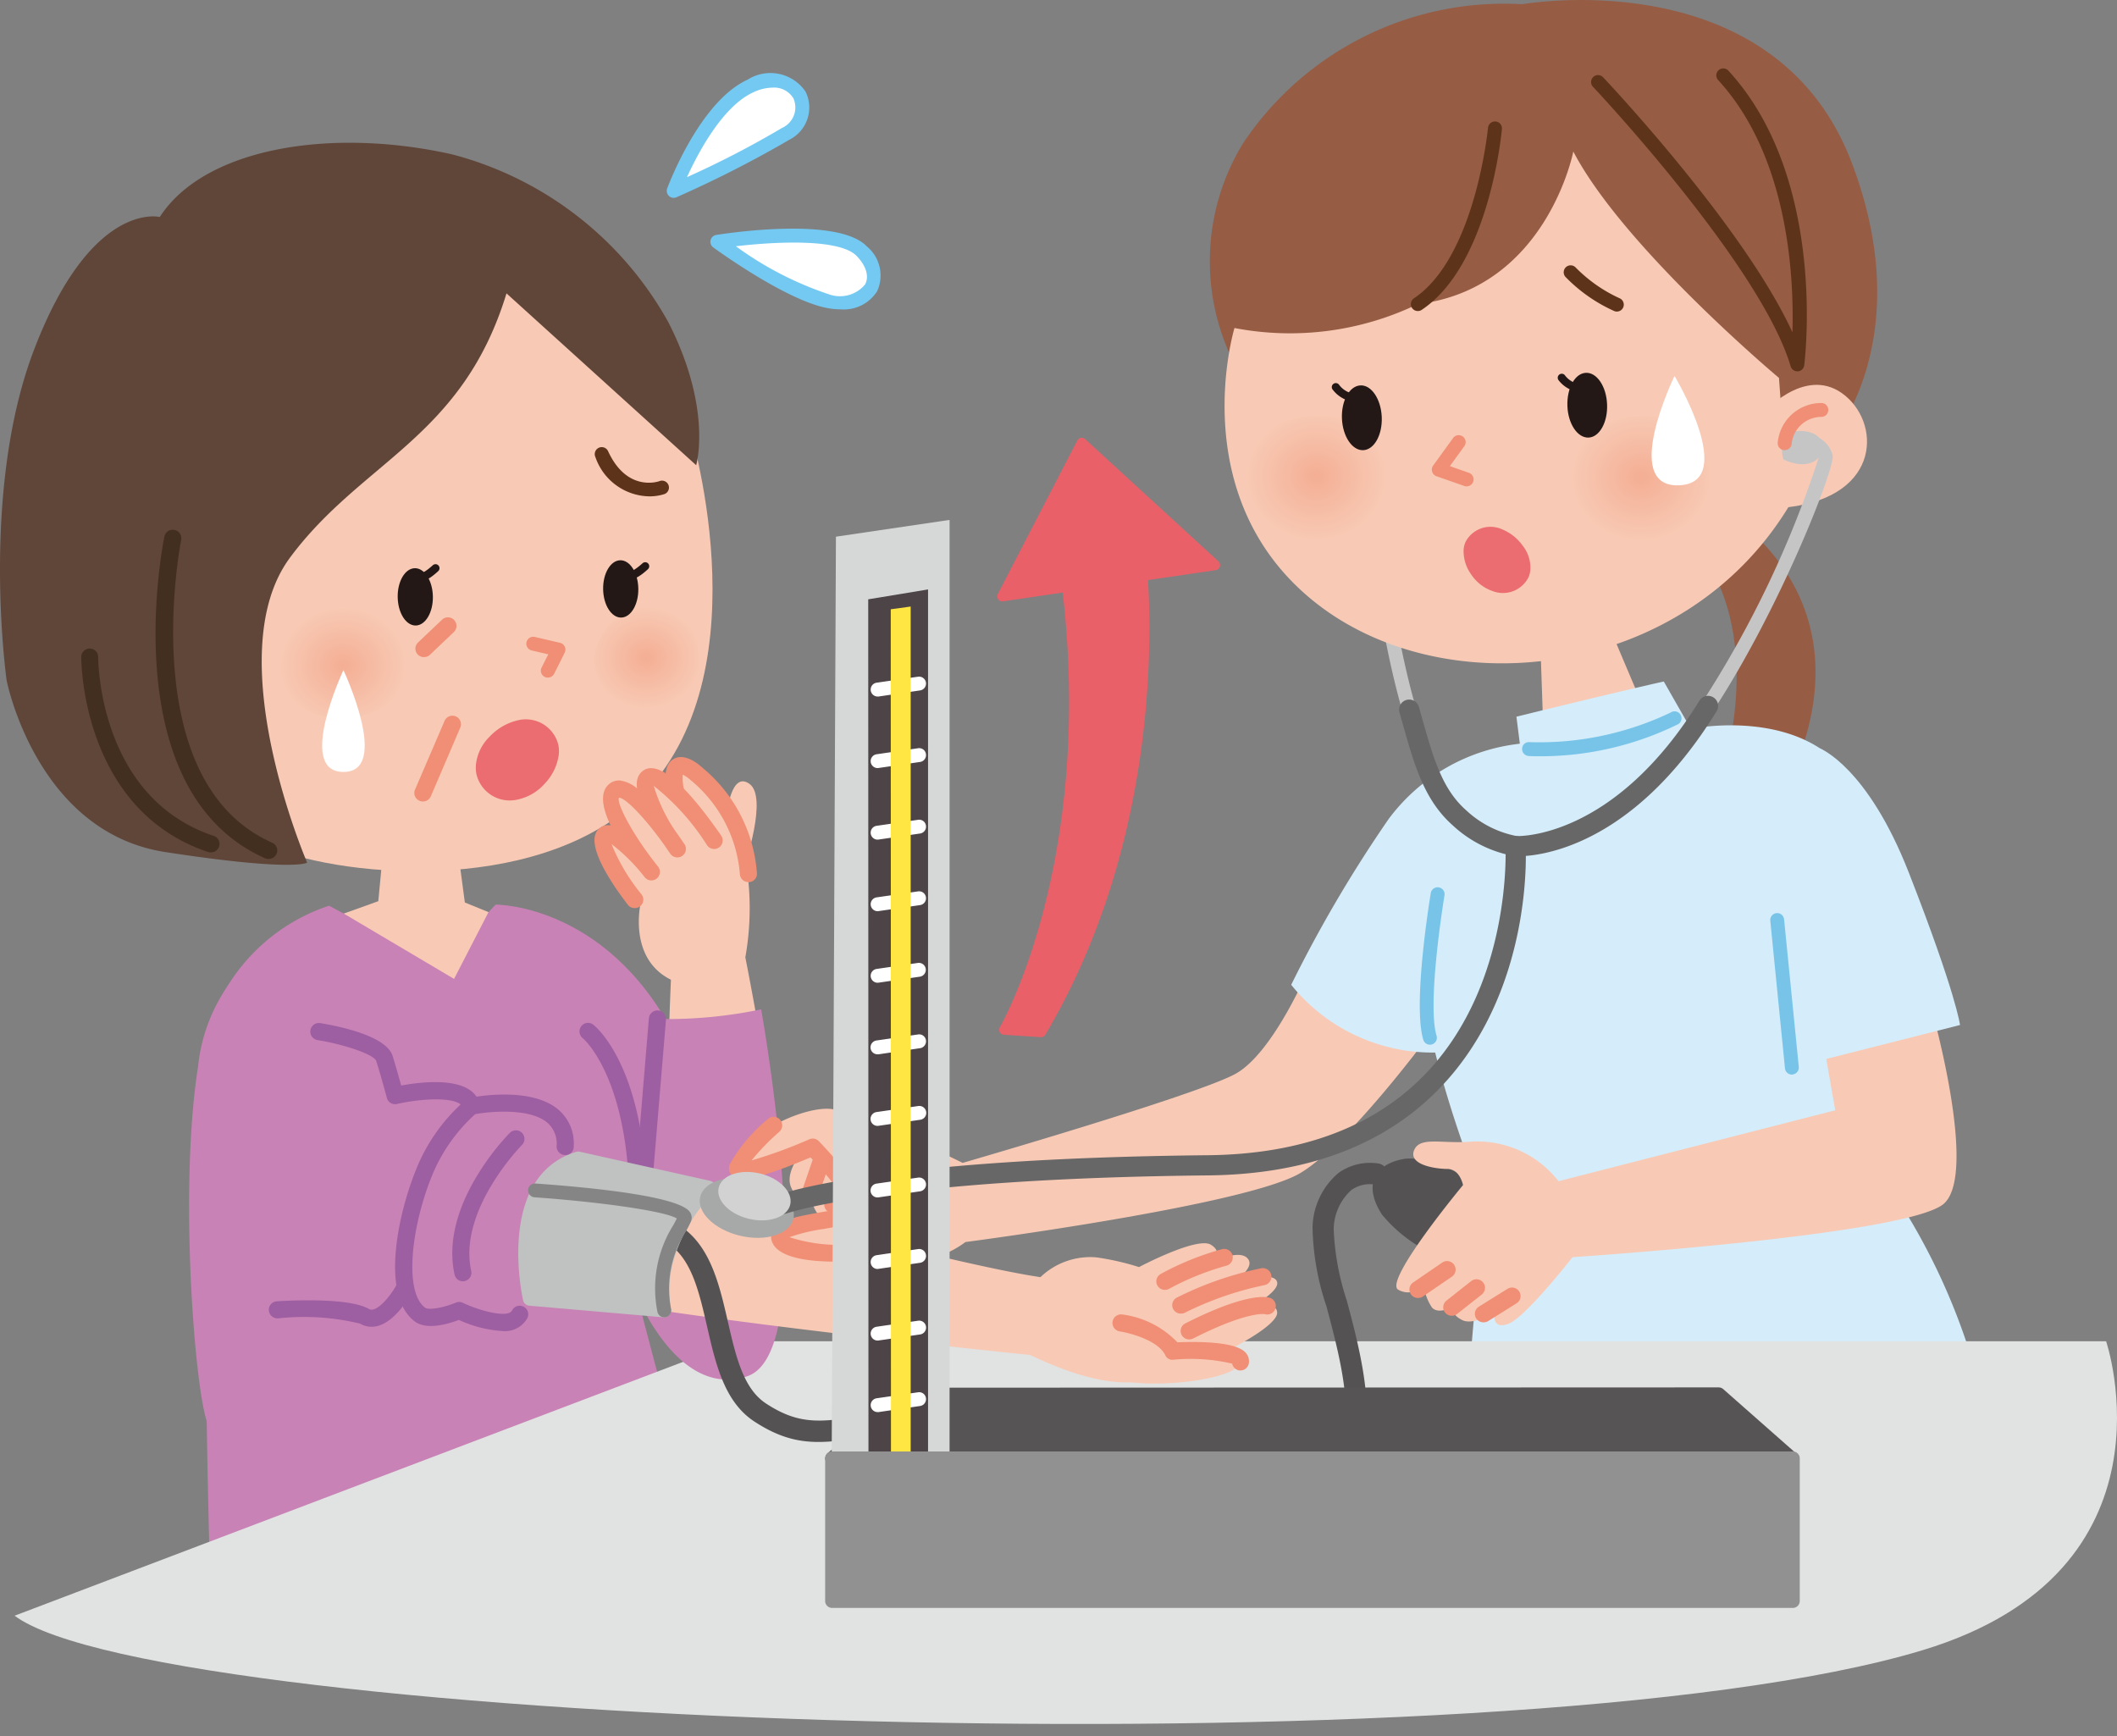 <svg id="レイヤー_1" data-name="レイヤー 1" xmlns="http://www.w3.org/2000/svg" xmlns:xlink="http://www.w3.org/1999/xlink" width="100" height="82" viewBox="0 0 100 82"><rect x="0" y="0" width="100" height="82" fill="#808080" stroke="none"/><defs><style>.cls-1{fill:none;}.cls-2{fill:#c882b5;}.cls-3{fill:#f8cab5;}.cls-4{fill:#f08f75;}.cls-5{fill:#9d5ea2;}.cls-6{clip-path:url(#clip-path);}.cls-7{fill:url(#名称未設定グラデーション_6);}.cls-8{clip-path:url(#clip-path-2);}.cls-9{fill:url(#名称未設定グラデーション_6-2);}.cls-10{fill:#604539;}.cls-11{fill:#5d341a;}.cls-12{fill:#231815;}.cls-13{fill:#eb6d71;}.cls-14{fill:#fff;}.cls-15{fill:#432f1f;}.cls-16{fill:#73c9f2;}.cls-17{fill:#965c44;}.cls-18{fill:#d5edfa;}.cls-19{fill:#e1e2e2;}.cls-20{fill:#78c4e9;}.cls-21{fill:#545252;}.cls-22{fill:#c0c1c1;}.cls-23{fill:#a7a8a8;}.cls-24{fill:#686767;}.cls-25{fill:#565454;}.cls-26{fill:#d6d7d7;}.cls-27{fill:#4c4446;}.cls-28{fill:#ffe642;}.cls-29{fill:#919191;}.cls-30{fill:#d2d2d3;}.cls-31{fill:#c5c5c6;}.cls-32{clip-path:url(#clip-path-3);}.cls-33{fill:url(#名称未設定グラデーション_6-3);}.cls-34{clip-path:url(#clip-path-4);}.cls-35{fill:url(#名称未設定グラデーション_6-4);}.cls-36{fill:#858585;}.cls-37{fill:#e96069;}</style><clipPath id="clip-path"><path class="cls-1" d="M16.068,28.6a3,3,0,0,0-3.136,2.79A3,3,0,0,0,16.293,33.9a3,3,0,0,0,3.136-2.789A2.96,2.96,0,0,0,16.241,28.6l-.173,0"/></clipPath><radialGradient id="名称未設定グラデーション_6" cx="288.244" cy="-419.882" r="0.973" gradientTransform="matrix(-3.165, 0, 0, -2.9, 928.495, -1186.221)" gradientUnits="userSpaceOnUse"><stop offset="0" stop-color="#f4ae94"/><stop offset="1" stop-color="#f8cab5"/></radialGradient><clipPath id="clip-path-2"><path class="cls-1" d="M31.162,28.487a3,3,0,0,0-3.136,2.788,3,3,0,0,0,3.363,2.513c1.794-.077,1.659-1.522,1.6-2.986-.059-1.408-.031-2.319-1.622-2.319-.064,0-.131,0-.2,0"/></clipPath><radialGradient id="名称未設定グラデーション_6-2" cx="328.9" cy="-436.726" r="0.973" gradientTransform="matrix(-2.775, 0, 0, -2.542, 943.234, -1079.098)" xlink:href="#名称未設定グラデーション_6"/><clipPath id="clip-path-3"><path class="cls-1" d="M77.408,19.647c-1.988.085-3.54,1.466-3.471,3.087s1.735,2.866,3.72,2.78,3.54-1.467,3.471-3.086c-.066-1.569-1.628-2.784-3.529-2.784l-.191,0"/></clipPath><radialGradient id="名称未設定グラデーション_6-3" cx="-260.93" cy="-408.37" r="0.973" gradientTransform="matrix(3.503, 0, 0, -3.209, 991.568, -1287.935)" xlink:href="#名称未設定グラデーション_6"/><clipPath id="clip-path-4"><path class="cls-1" d="M62.065,19.621c-1.986.085-3.54,1.467-3.471,3.087s1.736,2.865,3.721,2.779,3.54-1.466,3.471-3.087c-.068-1.567-1.63-2.784-3.531-2.784-.063,0-.126,0-.19,0"/></clipPath><radialGradient id="名称未設定グラデーション_6-4" cx="-260.807" cy="-408.376" r="0.973" gradientTransform="matrix(3.503, 0, 0, -3.209, 975.797, -1287.984)" xlink:href="#名称未設定グラデーション_6"/></defs><path class="cls-2" d="M23.413,42.729s5.587-.055,8.776,6.844C33.839,53.142,30.8,62.1,28.573,61.49s-.782-10.465-.782-10.465Z"/><path class="cls-3" d="M38.553,53.67s-1.607,1.438-1.184,2.411,1.057.887,1.057.887a1.437,1.437,0,0,0,1.48.931c1.1-.127,2.156-.339,2.2-.972s-1.691-3.468-3.552-3.257"/><path class="cls-4" d="M38.3,56.687a.377.377,0,0,1-.131-.023.4.4,0,0,1-.251-.513l.461-1.343a.4.4,0,0,1,.765.261l-.461,1.344A.406.406,0,0,1,38.3,56.687Z"/><path class="cls-4" d="M39.338,57.3a.41.41,0,0,1-.172-.039.4.4,0,0,1-.192-.538l.49-1.036a.4.4,0,0,1,.731.346L39.7,57.07A.4.4,0,0,1,39.338,57.3Z"/><path class="cls-2" d="M15.544,42.781a8.909,8.909,0,0,0-5.184,4.5c-1.151,2.6-.447,26.739-.447,26.739s-.617,5.732,4.244,5.312c2.787-.24,8.991-6.6,11.8-6.923,5.56-.636,5.933-4.392,5.933-4.392L28.28,54.348s2.408-4.928.275-8.142c-1.144-1.723-5.142-3.477-5.142-3.477l-.337.355-6.837.069Z"/><path class="cls-5" d="M29.881,61.391a.4.4,0,0,1-.4-.454c1.142-9.28-1.923-11.879-1.954-11.9a.4.4,0,0,1,.5-.635c.142.112,3.462,2.833,2.255,12.638A.4.4,0,0,1,29.881,61.391Z"/><path class="cls-3" d="M32.511,20s3.617,11.4-2,17.389c-4.557,4.861-14.039,4.163-17.82,2.6C5.471,37.009,4.675,26.447,4.675,26.447S3.88,14.243,11.95,12.5c5.39-1.168,12.2-.482,16.5,2.132C30.583,15.927,32.511,20,32.511,20"/><g class="cls-6"><rect class="cls-7" x="12.758" y="28.458" width="6.846" height="5.66" transform="translate(-1.32 0.719) rotate(-2.445)"/></g><g class="cls-8"><rect class="cls-9" x="27.851" y="28.374" width="5.444" height="5.599" transform="translate(-1.302 1.333) rotate(-2.445)"/></g><path class="cls-10" d="M13.685,26.357c3.406-4.6,8.145-5.638,10.24-12.5l8.96,8.117s.78-2.628-1.3-6.726A16.429,16.429,0,0,0,21.346,7.289C15.588,6,9.643,7,7.548,10.25c0,0-3.255-.818-5.964,6.336C-.947,23.271.314,32.141.314,32.141s1.4,7.168,7.494,8.106,6.7.5,6.7.5-4.223-9.792-.819-14.393"/><path class="cls-11" d="M30.656,23.445a2.741,2.741,0,0,1-2.532-1.857.328.328,0,0,1,.6-.276c.893,1.939,2.361,1.437,2.423,1.415a.328.328,0,1,1,.221.617A2.326,2.326,0,0,1,30.656,23.445Z"/><path class="cls-12" d="M28.49,27.83c.011.748.393,1.347.852,1.341s.822-.619.81-1.366-.392-1.348-.851-1.341-.823.618-.811,1.366"/><path class="cls-12" d="M18.786,28.205c.01.747.392,1.347.851,1.341s.823-.619.811-1.366-.393-1.348-.852-1.341-.822.618-.81,1.366"/><path class="cls-4" d="M25.875,32.007a.338.338,0,0,1-.148-.035.329.329,0,0,1-.144-.442l.316-.622-.784-.183a.328.328,0,0,1,.149-.639l1.191.278a.328.328,0,0,1,.218.468l-.5,1A.328.328,0,0,1,25.875,32.007Z"/><path class="cls-13" d="M22.477,36.154a2.169,2.169,0,0,1,.648-1.355,2.648,2.648,0,0,1,1.337-.776,1.581,1.581,0,0,1,1.9,1.112,1.442,1.442,0,0,1,.033.509A2.444,2.444,0,0,1,25.744,37a2.365,2.365,0,0,1-1.337.776,1.614,1.614,0,0,1-1.9-1.2,1.48,1.48,0,0,1-.027-.423"/><path class="cls-2" d="M16.239,43.153a8.131,8.131,0,0,0-6.882,7.221c-.914,5.77-.155,15.361.452,16.88a4.315,4.315,0,0,0,4.415,2.707s2.3-2.226,4.2-3.814l-1.707-2.954-2.6-10.039s5.7-8.061,2.117-10"/><polygon class="cls-3" points="21.55 39.569 21.958 42.63 23.076 43.084 21.448 46.238 16.239 43.153 17.869 42.568 18.165 39.472 21.55 39.569"/><path class="cls-12" d="M19.856,27.465a.293.293,0,0,1-.131-.028.19.19,0,0,1-.082-.256.187.187,0,0,1,.219-.1c.031,0,.2-.035.582-.382a.189.189,0,1,1,.256.279C20.276,27.37,20.013,27.465,19.856,27.465Z"/><path class="cls-12" d="M29.763,27.372a.3.3,0,0,1-.132-.028.19.19,0,0,1-.082-.256.187.187,0,0,1,.219-.1c.031,0,.2-.035.583-.382a.189.189,0,0,1,.255.28C30.182,27.277,29.919,27.372,29.763,27.372Z"/><path class="cls-4" d="M19.976,37.858a.391.391,0,0,1-.159-.033.4.4,0,0,1-.212-.53L21,34.05a.4.4,0,0,1,.742.318l-1.391,3.245A.4.4,0,0,1,19.976,37.858Z"/><path class="cls-14" d="M16.223,31.653s-2.261,4.81,0,4.81,0-4.81,0-4.81"/><path class="cls-15" d="M12.674,40.57a.4.4,0,0,1-.164-.035c-7.1-3.171-4.845-14.7-4.745-15.188a.4.4,0,0,1,.476-.315.4.4,0,0,1,.316.476c-.023.114-2.228,11.383,4.282,14.289a.4.4,0,0,1-.165.773Z"/><path class="cls-15" d="M9.942,40.262a.389.389,0,0,1-.129-.022c-6-2.031-5.976-9.135-5.975-9.206a.4.4,0,0,1,.4-.4h0a.4.4,0,0,1,.4.408c0,.065-.011,6.59,5.426,8.431a.4.4,0,0,1-.13.787Z"/><path class="cls-14" d="M31.823,9.016S33.3,5.041,35.455,4.061s3.337,1.177,1.668,2.256a53.867,53.867,0,0,1-5.3,2.7"/><path class="cls-16" d="M31.824,9.345a.329.329,0,0,1-.308-.443c.062-.167,1.546-4.115,3.8-5.14a2.006,2.006,0,0,1,2.737.569A1.7,1.7,0,0,1,37.3,6.593a53.452,53.452,0,0,1-5.344,2.723A.333.333,0,0,1,31.824,9.345ZM36.5,4.138a2.218,2.218,0,0,0-.913.221c-1.451.66-2.6,2.837-3.137,4.009a44.75,44.75,0,0,0,4.492-2.326,1.06,1.06,0,0,0,.535-1.4A1.063,1.063,0,0,0,36.5,4.138Z"/><path class="cls-14" d="M33.885,11.421s5.544-.884,6.82.441.3,2.748-1.619,2.356-5.2-2.8-5.2-2.8"/><path class="cls-16" d="M39.713,14.612a3.412,3.412,0,0,1-.693-.073c-1.961-.4-5.193-2.754-5.329-2.853a.328.328,0,0,1,.142-.589c.585-.092,5.754-.868,7.109.538a1.784,1.784,0,0,1,.494,2.116A1.864,1.864,0,0,1,39.713,14.612Zm-4.952-2.98A15.987,15.987,0,0,0,39.152,13.9a1.538,1.538,0,0,0,1.709-.461c.206-.374.059-.876-.392-1.345C39.663,11.251,36.585,11.418,34.761,11.632Z"/><path class="cls-3" d="M35.206,45.225a13.25,13.25,0,0,0-.134-5.311c-.7-2.238-2.839-4.242-3.14-3.808s.334,1.67.334,1.67-1.5-1.369-2.037-1.035.468,1.971.468,1.971-1.348-2.1-1.7-1.331.9,2.309.9,2.309-1.2-.936-1.368-.2,1.749,3.088,1.749,3.088-.67,2.661,1.415,3.7c0,0-.393,8.567.008,10.738s2.356,5.385,4.947,2.44c1.152-1.308-1.44-14.231-1.44-14.231"/><path class="cls-3" d="M34.34,38.4s.2-2.005,1.068-1.37-.233,3.842-.233,3.842Z"/><path class="cls-5" d="M22.271,52.655a.406.406,0,0,1-.393-.309c-.135-.564-1.9-.479-3.125-.2a.4.4,0,0,1-.48-.291s-.249-.944-.5-1.736c-.091-.294-1.414-.767-2.775-.992a.4.4,0,1,1,.132-.8c.929.153,3.121.61,3.415,1.549.154.495.309,1.047.406,1.4,1.036-.193,3.385-.467,3.71.878a.405.405,0,0,1-.3.488A.447.447,0,0,1,22.271,52.655Z"/><path class="cls-5" d="M17.552,62.67a1.074,1.074,0,0,1-.544-.149,11.244,11.244,0,0,0-3.879-.247.411.411,0,0,1-.43-.376.4.4,0,0,1,.376-.43c.342-.025,3.369-.206,4.339.354a.274.274,0,0,0,.231.027c.4-.114.892-.8,1.065-1.122a.4.4,0,1,1,.709.386c-.071.13-.718,1.279-1.557,1.513A1.149,1.149,0,0,1,17.552,62.67Z"/><path class="cls-17" d="M81.177,23.977s7.333,3.871,3.446,12.667l-3.206-.375S83.5,29.811,80,25.679Z"/><path class="cls-3" d="M75.934,29.413l1.567,3.7s-1.65,1.884-2.992,1.644-1.622-.673-1.622-.673L72.748,30Z"/><path class="cls-18" d="M71.792,35.13l-.161-1.278s4.812-1.185,6.961-1.661l1.277,2.235s5.492-1.15,7.727,2.618,1.661,19.031,1.661,19.031a30.384,30.384,0,0,1,4.278,9.515h-24.2l.766-8.877s-2.81-6.769-3-11.239a36.6,36.6,0,0,1,.452-7.762,15.6,15.6,0,0,1,4.243-2.582"/><path class="cls-19" d="M.69,76.318,34.827,63.355H99.486s3.684,10.856-8.67,14.592C71.194,83.879,7.6,81.5.69,76.318"/><path class="cls-2" d="M31.055,48.13a21.656,21.656,0,0,0,4.9-.453s2.92,16.151-.662,17.331-5.6-4.723-5.6-4.723Z"/><path class="cls-5" d="M30.229,58.452l-.034,0a.4.4,0,0,1-.369-.435l.826-9.917a.4.4,0,0,1,.806.066l-.826,9.917A.4.4,0,0,1,30.229,58.452Z"/><path class="cls-20" d="M72.771,35.723c-.186,0-.372,0-.558-.013a.329.329,0,0,1-.313-.344.317.317,0,0,1,.344-.311,14.389,14.389,0,0,0,6.674-1.4.328.328,0,1,1,.366.545A14.731,14.731,0,0,1,72.771,35.723Z"/><path class="cls-21" d="M69.788,55.929s-2.209-1.441-3.549-1.172-1.847,1.251-.953,2.621a6.907,6.907,0,0,0,3.068,2.116Z"/><path class="cls-3" d="M91.2,47.5s2.25,7.846.638,9.342-17.558,2.541-17.558,2.541-2.234,2.866-3.04,3.153S70.6,62,70.6,62s-1,.621-1.53.354-.492-.607-.492-.607-.635.354-.938.011a2.4,2.4,0,0,1-.391-1.074.927.927,0,0,1-1.215.227c-.646-.455,3.075-4.935,3.075-4.935s-.152-.76-.721-.76-1.861-.19-1.595-.874,1.329-.3,2.7-.417a4.858,4.858,0,0,1,4.126,1.869L86.69,52.444l-.425-2.424Z"/><path class="cls-4" d="M66.991,61.309a.4.4,0,0,1-.229-.738l1.364-.934a.4.4,0,1,1,.457.666l-1.364.934A.4.4,0,0,1,66.991,61.309Z"/><path class="cls-4" d="M68.578,62.15A.4.4,0,0,1,68.261,62a.4.4,0,0,1,.066-.567l1.166-.921a.4.4,0,1,1,.5.635l-1.166.92A.4.4,0,0,1,68.578,62.15Z"/><path class="cls-4" d="M70.083,62.459a.4.4,0,0,1-.214-.747l1.34-.834a.4.4,0,1,1,.427.685L70.3,62.4A.4.4,0,0,1,70.083,62.459Z"/><path class="cls-3" d="M27.385,54.911s16.859,4.7,21.762,5.415a3.409,3.409,0,0,1,2.629-.936,12.3,12.3,0,0,1,2.027.461s2.753-1.461,3.4-1.054,0,.849,0,.849,1.324-.679,1.733-.2-.782,1.156-.782,1.156,2.04-.647,2.175-.035-2.379,1.8-2.277,1.733,2.243-1.121,2.277-.3-4.21,2.907-6.418,3.248S48.944,64.1,48.638,64c0,0-15.9-1.608-22.83-3,0,0-1.68-6.509,1.577-6.084"/><path class="cls-21" d="M57.753,72.806c-3.207,0-5.712-1.692-7.975-3.219-1.957-1.321-3.649-2.45-5.395-2.257-1.189.139-2.149.305-3,.45-2.446.42-3.793.653-5.77-.648C34.208,66.2,33.8,64.4,33.4,62.658c-.367-1.6-.713-3.1-1.743-3.851a.5.5,0,1,1,.592-.817c1.336.968,1.742,2.735,2.134,4.443.372,1.62.724,3.151,1.793,3.856,1.644,1.082,2.71.9,5.044.5.86-.148,1.835-.316,3.051-.458,2.124-.242,4.043,1.049,6.076,2.422,2.781,1.877,5.66,3.815,9.7,2.734,4.862-1.3,3.616-6,2.614-9.771A12.342,12.342,0,0,1,62,57.991a3.461,3.461,0,0,1,1.23-2.59,2.568,2.568,0,0,1,1.905-.439.5.5,0,0,1-.2.989,1.507,1.507,0,0,0-1.116.271A2.541,2.541,0,0,0,63,58.089a12.309,12.309,0,0,0,.624,3.365c1,3.759,2.507,9.44-3.327,11.005A9.819,9.819,0,0,1,57.753,72.806Z"/><path class="cls-3" d="M52.409,62.561s3.059-.577,3.365.918c0,0,2.923.1,2.821.849s-3.231,1.17-5,.982-2.614-2.375-1.187-2.749"/><path class="cls-4" d="M58.6,64.732c-.019,0-.038,0-.058,0a.405.405,0,0,1-.339-.321,8.653,8.653,0,0,0-2.779-.184A.363.363,0,0,1,55.037,64c-.344-.69-1.664-1.036-2.144-1.111a.4.4,0,0,1,.123-.8,4.382,4.382,0,0,1,2.6,1.315c1.1-.045,2.761-.018,3.217.482a.6.6,0,0,1,.159.5A.4.4,0,0,1,58.6,64.732Z"/><path class="cls-4" d="M56.19,63.267a.4.4,0,0,1-.183-.765c2.877-1.455,3.816-1.249,3.975-1.2a.4.4,0,0,1-.242.77c-.057-.006-.886-.11-3.368,1.147A.413.413,0,0,1,56.19,63.267Z"/><path class="cls-4" d="M55.794,62.047a.4.4,0,0,1-.18-.767,16,16,0,0,1,3.969-1.375.4.4,0,0,1,.138.8,15.429,15.429,0,0,0-3.747,1.3A.416.416,0,0,1,55.794,62.047Z"/><path class="cls-4" d="M55.036,60.926a.4.4,0,0,1-.217-.745,13.337,13.337,0,0,1,2.9-1.175.4.4,0,0,1,.216.779,12.8,12.8,0,0,0-2.682,1.077A.4.4,0,0,1,55.036,60.926Z"/><path class="cls-22" d="M33.469,56.1s-2.69,2.571-2.092,5.8l-6.351-.55s-1.243-5.55,2.285-6.626Z"/><path class="cls-22" d="M31.377,62.225h-.028L25,61.674a.327.327,0,0,1-.291-.256c-.054-.238-1.268-5.858,2.508-7.01a.338.338,0,0,1,.167-.007l6.159,1.375a.329.329,0,0,1,.155.558c-.026.024-2.554,2.491-2,5.5a.332.332,0,0,1-.08.28A.327.327,0,0,1,31.377,62.225ZM25.3,61.041l5.691.493a7.232,7.232,0,0,1,1.849-5.241l-5.516-1.231C24.612,55.97,25.126,60.021,25.3,61.041Z"/><path class="cls-3" d="M61.839,45.71s-1.67,4.008-3.474,5.01-12.893,4.209-12.893,4.209a48.228,48.228,0,0,0-6.146-2.538c-1.269-.2-4.408,1.2-4.476,2.738s2.339-1.269,3.54-.935,2.94,2.472,2.139,2.872-4.41.669-3.675,1.47,3.14.268,3.875.6a4.734,4.734,0,0,0,4.877-.468S58.9,56.933,61.438,55.4s6.748-7.415,6.748-7.415Z"/><path class="cls-4" d="M42.961,60.048a6,6,0,0,1-2.306-.5c-1.185.087-3.715.153-4.168-.846a.649.649,0,0,1,.011-.584c.251-.476,1.024-.636,2.265-.856a9.036,9.036,0,0,0,1.323-.3,13.44,13.44,0,0,0-1.8-2.291c-3.178,1.344-3.523,1.026-3.691.875A.5.5,0,0,1,34.467,55a7.543,7.543,0,0,1,1.811-2.147.4.4,0,0,1,.532.609,11.077,11.077,0,0,0-1.31,1.352,22.782,22.782,0,0,0,2.731-1,.4.4,0,0,1,.453.094c.665.7,2.215,2.415,2.248,3.132.03.645-.833.8-2.028,1.011a8.2,8.2,0,0,0-1.612.389,7.62,7.62,0,0,0,3.4.287.405.405,0,0,1,.211.04,4.532,4.532,0,0,0,3.358.208.4.4,0,0,1,.324.741A4.048,4.048,0,0,1,42.961,60.048Z"/><path class="cls-18" d="M71.792,35.13a8.937,8.937,0,0,0-6.2,3.56,62.333,62.333,0,0,0-4.6,7.827,8.583,8.583,0,0,0,6.805,3.2l3.67-6.773Z"/><path class="cls-23" d="M37.478,57.572c-.172.727-1.3,1.085-2.512.8S32.9,57.26,33.075,56.533s1.3-1.083,2.512-.8,2.063,1.109,1.891,1.836"/><path class="cls-24" d="M37.009,57.34a.476.476,0,0,1-.161-.925c.192-.069,4.893-1.7,20.2-1.848,4.482-.045,7.979-1.375,10.392-3.954,3.984-4.258,3.677-10.556,3.674-10.619a.476.476,0,1,1,.951-.055c.016.274.34,6.757-3.922,11.318-2.6,2.782-6.328,4.216-11.086,4.263-15.082.15-19.84,1.776-19.886,1.793a.5.5,0,0,1-.16.027"/><polygon class="cls-25" points="42.886 65.876 39.305 68.887 84.61 68.887 81.179 65.863 42.886 65.876"/><path class="cls-25" d="M84.61,69.215h-45.3a.328.328,0,0,1-.211-.579l3.581-3.011a.326.326,0,0,1,.211-.077l38.293-.014a.327.327,0,0,1,.217.082l3.431,3.025a.328.328,0,0,1-.217.574Zm-44.4-.656H83.742L81.055,66.19,43.006,66.2Z"/><polygon class="cls-26" points="39.487 25.35 44.855 24.558 44.855 70.845 39.277 70.845 39.487 25.35"/><polygon class="cls-27" points="41.012 28.309 43.838 27.842 43.838 70.846 41.024 70.8 41.012 28.309"/><path class="cls-14" d="M41.451,32.9a.328.328,0,0,1-.046-.652l1.963-.284a.327.327,0,1,1,.093.648L41.5,32.9A.387.387,0,0,1,41.451,32.9Z"/><path class="cls-14" d="M41.451,36.28a.328.328,0,0,1-.047-.652l1.963-.285a.323.323,0,0,1,.372.277.327.327,0,0,1-.277.371l-1.963.285A.259.259,0,0,1,41.451,36.28Z"/><path class="cls-14" d="M41.451,39.66a.328.328,0,0,1-.047-.652l1.963-.285a.322.322,0,0,1,.372.277.327.327,0,0,1-.277.371l-1.963.285A.259.259,0,0,1,41.451,39.66Z"/><path class="cls-14" d="M41.451,43.04a.328.328,0,0,1-.046-.652l1.963-.284a.327.327,0,1,1,.093.648l-1.962.284A.259.259,0,0,1,41.451,43.04Z"/><path class="cls-14" d="M41.451,46.42a.328.328,0,0,1-.046-.652l1.963-.285a.328.328,0,0,1,.093.649l-1.962.284A.259.259,0,0,1,41.451,46.42Z"/><path class="cls-14" d="M41.451,49.8a.328.328,0,0,1-.047-.653l1.963-.285a.323.323,0,0,1,.372.278.328.328,0,0,1-.277.371L41.5,49.8A.259.259,0,0,1,41.451,49.8Z"/><path class="cls-14" d="M41.451,53.181a.328.328,0,0,1-.046-.653l1.963-.284a.328.328,0,1,1,.093.649l-1.962.284A.259.259,0,0,1,41.451,53.181Z"/><path class="cls-14" d="M41.451,56.561a.328.328,0,0,1-.046-.653l1.963-.284a.327.327,0,1,1,.093.648l-1.962.285A.259.259,0,0,1,41.451,56.561Z"/><path class="cls-14" d="M41.451,59.941a.328.328,0,0,1-.047-.652L43.367,59a.323.323,0,0,1,.372.277.327.327,0,0,1-.277.371l-1.963.286Z"/><path class="cls-14" d="M41.451,63.321a.328.328,0,0,1-.047-.652l1.963-.285a.327.327,0,1,1,.1.648l-1.963.285A.259.259,0,0,1,41.451,63.321Z"/><path class="cls-14" d="M41.451,66.7a.328.328,0,0,1-.046-.652l1.963-.284a.323.323,0,0,1,.371.277.327.327,0,0,1-.278.371L41.5,66.7A.259.259,0,0,1,41.451,66.7Z"/><path class="cls-14" d="M41.451,70.082a.328.328,0,0,1-.047-.652l1.963-.285a.321.321,0,0,1,.372.277.327.327,0,0,1-.277.371l-1.963.285A.259.259,0,0,1,41.451,70.082Z"/><polygon class="cls-28" points="42.076 28.779 43.018 28.65 43.018 71.652 42.087 71.27 42.076 28.779"/><rect class="cls-29" x="39.305" y="68.887" width="45.382" height="6.734"/><path class="cls-29" d="M84.687,75.95H39.305a.328.328,0,0,1-.328-.328V68.888a.328.328,0,0,1,.328-.328H84.687a.328.328,0,0,1,.328.328v6.734A.328.328,0,0,1,84.687,75.95Zm-45.054-.656H84.358V69.216H39.633Z"/><path class="cls-18" d="M85.968,35.35s2.243.866,4.2,5.873c2.245,5.743,2.417,7.193,2.417,7.193l-7.943,2.015-1.669-7.655Z"/><path class="cls-30" d="M37.328,56.9c-.14.591-1.01.893-1.943.673s-1.577-.879-1.437-1.471,1.01-.894,1.943-.674,1.576.879,1.437,1.472"/><path class="cls-31" d="M66.565,33.849a.328.328,0,0,1-.315-.238c-.426-1.48-.7-2.843-.857-3.658-.06-.3-.1-.518-.132-.633a.328.328,0,0,1,.635-.166c.031.121.078.354.141.672.158.8.425,2.15.843,3.6a.328.328,0,0,1-.224.406A.323.323,0,0,1,66.565,33.849Z"/><path class="cls-17" d="M58.057,16.651a10.682,10.682,0,0,1,.657-9.877A14.824,14.824,0,0,1,71.908.2S83.83-1.922,87.475,7.7c3.242,8.56-1.127,13.293-1.127,13.293l-5.865,1.483Z"/><path class="cls-3" d="M58.313,15.494s-2.42,7.944,3.745,12.907,17.436,3.716,22.417-4.443l-.442-6.107S76.69,11.7,74.318,7.157c0,0-1.252,6.467-7.346,7.207a13.889,13.889,0,0,1-8.659,1.13"/><g class="cls-32"><rect class="cls-33" x="73.744" y="19.49" width="7.577" height="6.263" transform="translate(-0.895 3.328) rotate(-2.445)"/></g><g class="cls-34"><rect class="cls-35" x="58.401" y="19.463" width="7.577" height="6.264" transform="translate(-0.907 2.674) rotate(-2.445)"/></g><path class="cls-3" d="M83.209,19.588s1.98-2.317,3.807-1.01,1.905,4.84-2.54,5.379-1.267-4.369-1.267-4.369"/><path class="cls-12" d="M65.269,19.694c.036.845-.355,1.548-.874,1.57s-.969-.645-1.006-1.489.356-1.548.875-1.571.968.646,1.005,1.49"/><path class="cls-12" d="M75.913,19.1c.036.844-.356,1.547-.874,1.569s-.969-.644-1-1.489.355-1.547.874-1.57.968.645,1,1.49"/><path class="cls-4" d="M69.277,22.975a.315.315,0,0,1-.108-.019l-1.319-.463a.326.326,0,0,1-.2-.212.33.33,0,0,1,.047-.29l.941-1.3a.328.328,0,0,1,.532.385l-.683.941.9.317a.328.328,0,0,1-.109.638Z"/><path class="cls-11" d="M76.374,14.717a.313.313,0,0,1-.126-.026,7.464,7.464,0,0,1-2.3-1.611.328.328,0,0,1,.48-.447A6.946,6.946,0,0,0,76.5,14.086a.328.328,0,0,1-.126.631Z"/><path class="cls-11" d="M84.9,17.54a.329.329,0,0,1-.315-.235C83.172,12.527,75.326,4.18,75.247,4.1a.328.328,0,1,1,.477-.451c.3.315,6.687,7.114,8.945,12.049.078-2.661-.2-8.321-3.518-11.925a.329.329,0,0,1,.483-.446c4.649,5.047,3.637,13.569,3.591,13.929a.328.328,0,0,1-.3.286Z"/><path class="cls-12" d="M64.065,18.991a1.488,1.488,0,0,1-1.1-.571.19.19,0,1,1,.285-.25,1.079,1.079,0,0,0,.835.441.179.179,0,0,1,.207.169.188.188,0,0,1-.165.208S64.1,18.991,64.065,18.991Z"/><path class="cls-12" d="M74.726,18.535a1.49,1.49,0,0,1-1.1-.57.19.19,0,0,1,.286-.25,1.07,1.07,0,0,0,.835.44.191.191,0,0,1,.207.168.189.189,0,0,1-.165.209S74.763,18.535,74.726,18.535Z"/><path class="cls-11" d="M66.972,14.692a.328.328,0,0,1-.183-.6c2.905-1.945,3.491-7.993,3.5-8.055a.332.332,0,0,1,.357-.3.327.327,0,0,1,.3.356c-.023.261-.619,6.422-3.784,8.54A.321.321,0,0,1,66.972,14.692Z"/><path class="cls-13" d="M72.288,26.924a1.673,1.673,0,0,0-.354-1.14,2.243,2.243,0,0,0-1-.79,1.327,1.327,0,0,0-1.705.6,1.066,1.066,0,0,0-.094.39,1.881,1.881,0,0,0,.353,1.141,1.991,1.991,0,0,0,1,.788,1.351,1.351,0,0,0,1.722-.662,1.17,1.17,0,0,0,.078-.324"/><path class="cls-14" d="M79.1,17.759s-2.578,5.285.221,5.164-.221-5.164-.221-5.164"/><path class="cls-31" d="M84.239,21.7s-.456-1.524,1.041-1.328.845,2.227-1.041,1.328"/><path class="cls-31" d="M80.688,33.664a.329.329,0,0,1-.274-.508A49.26,49.26,0,0,0,85.92,21.585c-.065-.332-.556-.4-.577-.4a.328.328,0,0,1,.076-.652,1.288,1.288,0,0,1,1.151.983c.109.6-2.465,7.188-5.606,12A.331.331,0,0,1,80.688,33.664Z"/><path class="cls-24" d="M71.711,40.447c-.085,0-.138,0-.156-.005a5.738,5.738,0,0,1-2.939-1.462c-1.338-1.187-1.806-2.841-2.347-4.755l-.162-.573a.476.476,0,1,1,.916-.262l.163.575c.522,1.843.933,3.3,2.062,4.3a4.831,4.831,0,0,0,2.393,1.226c.018,0,4.582.2,8.642-6.407a.477.477,0,0,1,.812.5c-4.006,6.514-8.482,6.861-9.384,6.861"/><path class="cls-4" d="M84.3,21.261a.267.267,0,0,1-.048,0,.329.329,0,0,1-.277-.372,2.066,2.066,0,0,1,2.06-1.853.328.328,0,0,1,0,.656h0a1.416,1.416,0,0,0-1.406,1.292A.328.328,0,0,1,84.3,21.261Z"/><path class="cls-36" d="M31.376,62.225a.329.329,0,0,1-.321-.262,5.617,5.617,0,0,1,.754-4.1c.059-.11.114-.213.162-.309-.615-.373-3.876-.8-6.724-1a.327.327,0,0,1-.3-.35.322.322,0,0,1,.35-.3c2.531.178,6.847.591,7.307,1.369a.471.471,0,0,1,.025.443c-.064.141-.147.3-.238.466A4.974,4.974,0,0,0,31.7,61.83a.329.329,0,0,1-.255.388A.311.311,0,0,1,31.376,62.225Zm.668-4.613h0Z"/><path class="cls-4" d="M29.976,42.894a.4.4,0,0,1-.321-.159c-.745-.97-1.928-2.71-1.472-3.457a.61.61,0,0,1,.491-.3.644.644,0,0,1,.168.012c-.357-.751-.514-1.466-.148-1.879a.72.72,0,0,1,.6-.244,1.612,1.612,0,0,1,.8.375,1.131,1.131,0,0,1,.005-.4.7.7,0,0,1,.333-.474c.7-.4,1.919.633,3.633,3.1a.4.4,0,0,1-.663.461,11.192,11.192,0,0,0-2.521-2.809,7.707,7.707,0,0,0,1.194,2.378c.1.148.189.275.254.37a.4.4,0,0,1-.666.458c-.066-.093-.155-.22-.257-.373-.88-1.246-1.848-2.272-2.165-2.274-.146.2.6,1.707,1.831,3.237l.01.013a.4.4,0,0,1-.628.508h0a8.6,8.6,0,0,0-1.567-1.567A9.214,9.214,0,0,0,30.3,42.243a.4.4,0,0,1-.32.651Z"/><path class="cls-4" d="M35.348,41.665a.4.4,0,0,1-.4-.4,6.422,6.422,0,0,0-2.322-4.415,1.65,1.65,0,0,0-.375-.259,2.594,2.594,0,0,0,.078.8.4.4,0,0,1-.791.164c-.134-.645-.221-1.42.29-1.709s1.141.226,1.322.392a7.123,7.123,0,0,1,2.606,5.028.4.4,0,0,1-.4.405Z"/><path class="cls-20" d="M84.642,50.759a.328.328,0,0,1-.326-.3l-.692-6.953a.328.328,0,1,1,.652-.065l.693,6.953a.329.329,0,0,1-.294.359Z"/><path class="cls-20" d="M67.545,49.347a.328.328,0,0,1-.314-.234c-.51-1.694.319-6.716.354-6.928a.328.328,0,0,1,.648.107c-.009.051-.84,5.083-.374,6.632a.329.329,0,0,1-.219.409A.352.352,0,0,1,67.545,49.347Z"/><path class="cls-5" d="M23.727,62.87a5.7,5.7,0,0,1-2.05-.524c-.489.185-1.52.5-2.083.073-1.587-1.19-.848-4.9.035-7.112a8.494,8.494,0,0,1,2.395-3.374.4.4,0,0,1,.165-.077c.115-.023,2.838-.572,4.177.549a2.1,2.1,0,0,1,.734,1.759.391.391,0,0,1-.415.394.406.406,0,0,1-.393-.415,1.313,1.313,0,0,0-.443-1.118c-.825-.691-2.646-.533-3.4-.4a7.983,7.983,0,0,0-2.071,2.978c-.95,2.373-1.3,5.417-.3,6.165.183.137.917-.012,1.452-.238a.405.405,0,0,1,.329.007c.847.4,2.143.73,2.328.363a.4.4,0,0,1,.723.362A1.21,1.21,0,0,1,23.727,62.87Z"/><path class="cls-5" d="M21.866,60.521a.4.4,0,0,1-.394-.318c-.728-3.3,2.476-6.556,2.612-6.692a.4.4,0,0,1,.573.57c-.031.03-3.028,3.086-2.4,5.948a.4.4,0,0,1-.308.482A.369.369,0,0,1,21.866,60.521Z"/><path class="cls-37" d="M57.559,26.518l-6.3-5.778a.237.237,0,0,0-.2-.06.241.241,0,0,0-.17.126l-3.755,7.252a.239.239,0,0,0,.246.346l2.819-.414c1.471,12.829-2.922,20.453-2.967,20.528a.237.237,0,0,0,.19.359l1.743.114h.015a.239.239,0,0,0,.2-.116c4.982-8.419,5.073-17.666,4.849-21.476l3.2-.468a.24.24,0,0,0,.126-.413"/><path class="cls-4" d="M20.036,31.038a.4.4,0,0,1-.279-.7l1.123-1.067a.4.4,0,1,1,.557.586l-1.123,1.067A.4.4,0,0,1,20.036,31.038Z"/></svg>